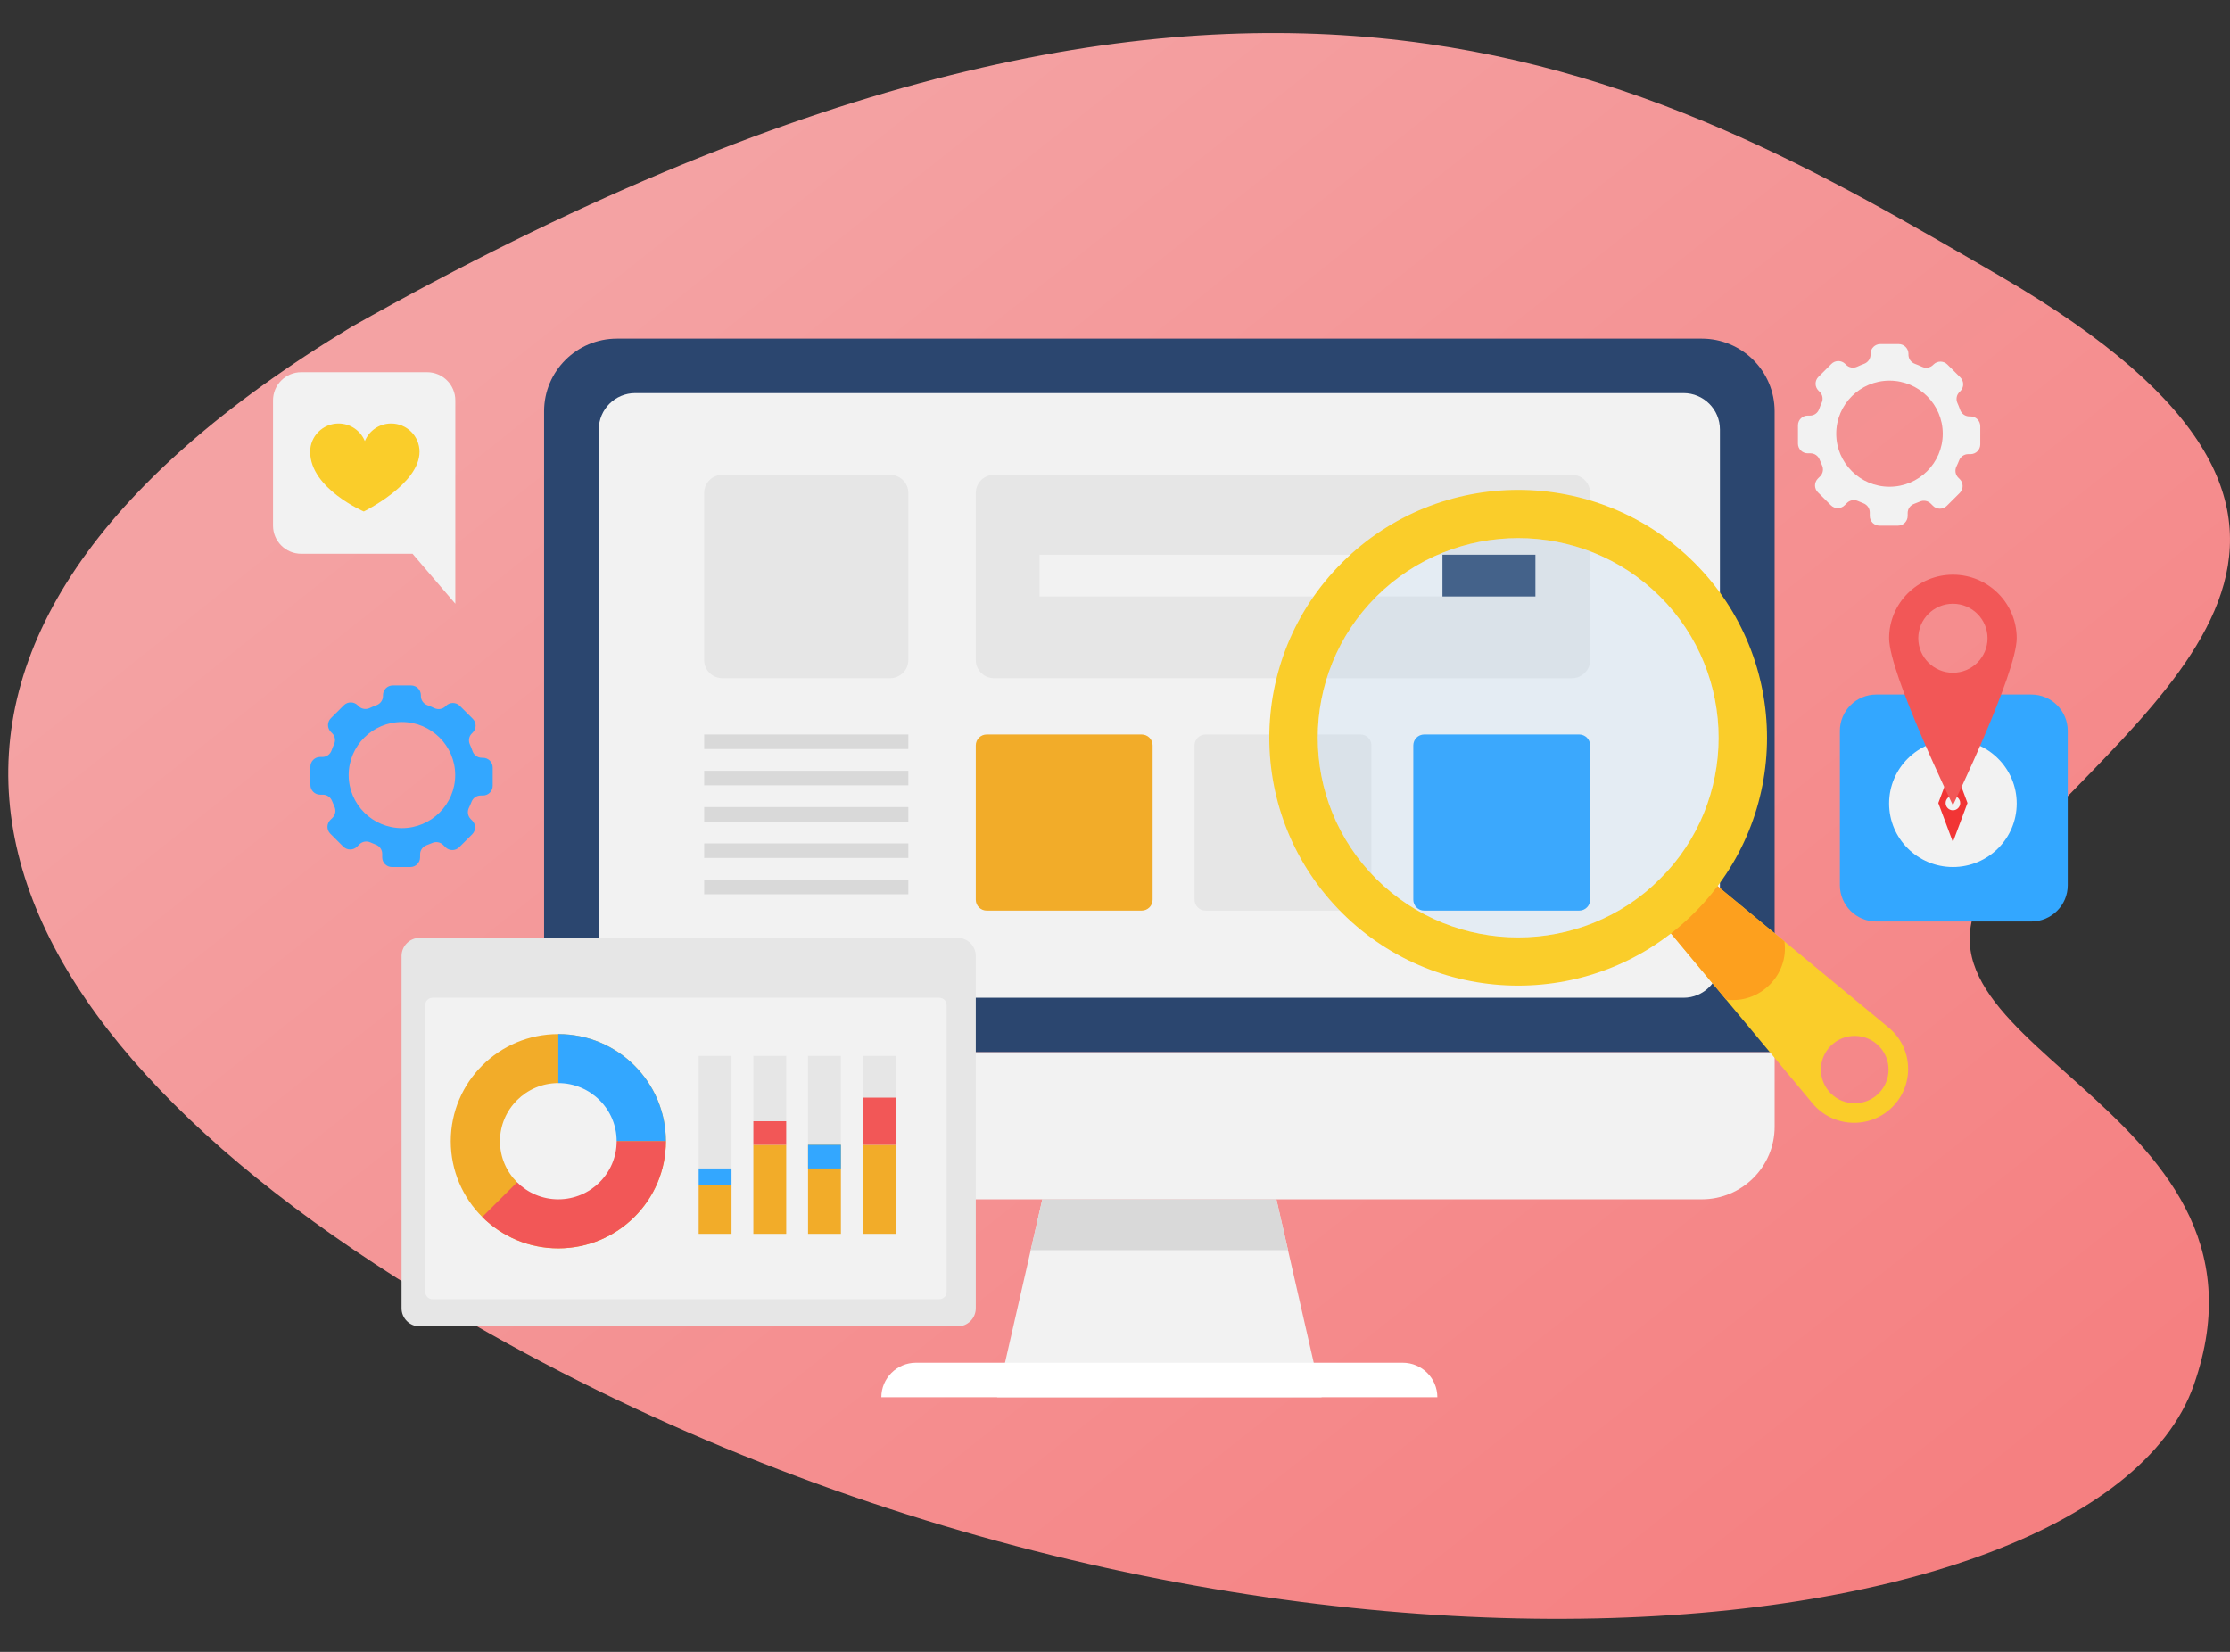 <svg width="270" height="200" viewBox="0 0 270 200" fill="none" xmlns="http://www.w3.org/2000/svg">
<rect x="0" y="0" width="270" height="200" fill="#333333" stroke="none"/>
<path d="M242.159 33.429C200.121 9.018 149.998 -21.083 42.553 39.581C-19.945 77.36 -7.62 120.473 50.736 156.423C141.269 212.195 253.419 202.428 265.618 167.689C277.816 132.951 224.33 126.379 242.159 105.254C259.988 84.129 294.706 63.943 242.159 33.429Z" fill="url(#paint0_linear_605_3)"/>
<path d="M214.864 49.794C214.864 44.938 210.911 41 206.035 41H74.707C69.831 41 65.877 44.937 65.877 49.794V127.401H214.864V49.794Z" fill="#2B466F"/>
<path d="M203.828 47.596H76.913C74.475 47.596 72.499 49.564 72.499 51.992V116.409C72.499 118.837 74.475 120.805 76.913 120.805H203.828C206.266 120.805 208.242 118.837 208.242 116.409V51.992C208.242 49.564 206.266 47.596 203.828 47.596Z" fill="#F2F2F2"/>
<path d="M65.877 127.401V136.414C65.877 141.271 69.831 145.209 74.707 145.209H206.036C210.912 145.209 214.866 141.271 214.866 136.414V127.401H65.877Z" fill="#F2F2F2"/>
<path d="M160.015 169.172H120.727L126.201 145.208H154.541L160.015 169.172Z" fill="#F2F2F2"/>
<path d="M110.904 164.995H169.836C172.151 164.995 174.03 166.867 174.03 169.172H106.709C106.709 166.866 108.589 164.995 110.903 164.995H110.904Z" fill="white"/>
<path d="M155.946 151.364L154.541 145.208H126.201L124.794 151.364H155.946Z" fill="#D9D9D9"/>
<path d="M107.77 57.489H87.465C86.245 57.489 85.257 58.473 85.257 59.688V79.913C85.257 81.127 86.245 82.112 87.465 82.112H107.77C108.989 82.112 109.978 81.127 109.978 79.913V59.688C109.978 58.473 108.989 57.489 107.77 57.489Z" fill="#E6E6E6"/>
<path d="M109.978 88.928H85.257V90.687H109.978V88.928Z" fill="#D9D9D9"/>
<path d="M109.978 93.324H85.257V95.083H109.978V93.324Z" fill="#D9D9D9"/>
<path d="M109.978 97.721H85.257V99.48H109.978V97.721Z" fill="#D9D9D9"/>
<path d="M109.978 102.117H85.257V103.876H109.978V102.117Z" fill="#D9D9D9"/>
<path d="M109.978 106.515H85.257V108.274H109.978V106.515Z" fill="#D9D9D9"/>
<path d="M120.352 57.489H190.32C191.538 57.489 192.528 58.474 192.528 59.688V79.914C192.528 81.128 191.538 82.113 190.32 82.113H120.352C119.133 82.113 118.144 81.128 118.144 79.914V59.688C118.144 58.474 119.133 57.489 120.352 57.489Z" fill="#E6E6E6"/>
<path d="M138.23 88.928H119.468C118.737 88.928 118.144 89.518 118.144 90.247V108.934C118.144 109.663 118.737 110.253 119.468 110.253H138.23C138.961 110.253 139.554 109.663 139.554 108.934V90.247C139.554 89.518 138.961 88.928 138.23 88.928Z" fill="#F2AC29"/>
<path d="M164.717 88.928H145.955C145.224 88.928 144.631 89.518 144.631 90.247V108.934C144.631 109.663 145.224 110.253 145.955 110.253H164.717C165.448 110.253 166.041 109.663 166.041 108.934V90.247C166.041 89.518 165.448 88.928 164.717 88.928Z" fill="#E6E6E6"/>
<path d="M191.204 88.928H172.442C171.71 88.928 171.118 89.518 171.118 90.247V108.934C171.118 109.663 171.71 110.253 172.442 110.253H191.204C191.935 110.253 192.528 109.663 192.528 108.934V90.247C192.528 89.518 191.935 88.928 191.204 88.928Z" fill="#1F9EFF"/>
<path d="M115.936 113.55H50.825C49.606 113.55 48.618 114.534 48.618 115.749V158.398C48.618 159.613 49.606 160.597 50.825 160.597H115.936C117.156 160.597 118.144 159.613 118.144 158.398V115.749C118.144 114.534 117.156 113.55 115.936 113.55Z" fill="#E6E6E6"/>
<path d="M113.73 120.805H52.369C51.882 120.805 51.487 121.199 51.487 121.684V156.422C51.487 156.907 51.882 157.301 52.369 157.301H113.73C114.217 157.301 114.612 156.907 114.612 156.422V121.684C114.612 121.199 114.217 120.805 113.73 120.805Z" fill="#F2F2F2"/>
<path d="M67.599 151.144C74.791 151.144 80.622 145.337 80.622 138.173C80.622 131.009 74.791 125.202 67.599 125.202C60.407 125.202 54.577 131.009 54.577 138.173C54.577 145.337 60.407 151.144 67.599 151.144Z" fill="#F2AC29"/>
<path d="M67.599 125.202V138.173H80.622C80.622 131.009 74.791 125.202 67.599 125.202Z" fill="#33A7FF"/>
<path d="M58.391 147.345C60.747 149.692 64.003 151.144 67.599 151.144C74.791 151.144 80.622 145.336 80.622 138.173H67.599L58.391 147.345Z" fill="#F25757"/>
<path d="M67.599 145.208C63.705 145.208 60.536 142.052 60.536 138.173C60.536 134.294 63.705 131.137 67.599 131.137C71.494 131.137 74.663 134.294 74.663 138.173C74.663 142.052 71.494 145.208 67.599 145.208Z" fill="#F2F2F2"/>
<path d="M88.569 127.841H84.595V149.386H88.569V127.841Z" fill="#E6E6E6"/>
<path d="M95.189 127.841H91.216V149.386H95.189V127.841Z" fill="#E6E6E6"/>
<path d="M101.811 127.841H97.837V149.386H101.811V127.841Z" fill="#E6E6E6"/>
<path d="M108.433 127.841H104.459V149.386H108.433V127.841Z" fill="#E6E6E6"/>
<path d="M88.569 143.449H84.595V149.385H88.569V143.449Z" fill="#F2AC29"/>
<path d="M88.569 141.471H84.595V143.45H88.569V141.471Z" fill="#33A7FF"/>
<path d="M95.189 138.613H91.216V149.385H95.189V138.613Z" fill="#F2AC29"/>
<path d="M95.189 135.755H91.216V138.613H95.189V135.755Z" fill="#F25757"/>
<path d="M101.811 138.613H97.837V149.385H101.811V138.613Z" fill="#F2AC29"/>
<path d="M101.811 138.613H97.837V141.471H101.811V138.613Z" fill="#33A7FF"/>
<path d="M108.433 138.613H104.459V149.385H108.433V138.613Z" fill="#F2AC29"/>
<path d="M108.433 132.897H104.459V138.613H108.433V132.897Z" fill="#F25757"/>
<path d="M185.905 67.162H125.869V72.219H185.905V67.162Z" fill="#F2F2F2"/>
<path d="M185.905 67.162H174.648V72.219H185.905V67.162Z" fill="#2B466F"/>
<path d="M238.58 50.416H238.442C237.929 50.416 237.483 50.085 237.317 49.601C237.225 49.33 237.119 49.064 237.001 48.805C236.796 48.353 236.883 47.824 237.236 47.473L237.349 47.359C237.811 46.899 237.811 46.155 237.349 45.695L235.778 44.13C235.316 43.67 234.569 43.67 234.107 44.13L234.053 44.183C233.693 44.542 233.147 44.623 232.689 44.403C232.42 44.274 232.143 44.158 231.859 44.055C231.386 43.884 231.068 43.444 231.068 42.944V42.836C231.068 42.187 230.539 41.659 229.886 41.659H227.662C227.01 41.659 226.48 42.185 226.48 42.836V42.944C226.48 43.444 226.16 43.884 225.687 44.055C225.413 44.155 225.144 44.267 224.882 44.391C224.425 44.61 223.88 44.527 223.521 44.17L223.412 44.062C222.951 43.602 222.204 43.602 221.742 44.062L220.17 45.627C219.708 46.087 219.708 46.831 220.17 47.291L220.332 47.453C220.68 47.8 220.766 48.325 220.559 48.772C220.446 49.018 220.344 49.27 220.253 49.529C220.087 49.998 219.652 50.319 219.152 50.319H218.873C218.221 50.319 217.69 50.845 217.69 51.496V53.711C217.69 54.36 218.219 54.888 218.873 54.888H219.209C219.705 54.888 220.143 55.199 220.317 55.662C220.403 55.89 220.498 56.113 220.601 56.331C220.815 56.785 220.728 57.321 220.373 57.675L220.103 57.945C219.641 58.405 219.641 59.149 220.103 59.609L221.675 61.175C222.137 61.635 222.884 61.635 223.346 61.175L223.625 60.896C223.98 60.542 224.517 60.457 224.971 60.668C225.178 60.764 225.391 60.853 225.607 60.933C226.071 61.107 226.385 61.544 226.385 62.039V62.469C226.385 63.119 226.913 63.647 227.567 63.647H229.79C230.442 63.647 230.973 63.12 230.973 62.469V62.109C230.973 61.605 231.297 61.164 231.773 60.996C231.999 60.916 232.222 60.828 232.44 60.732C232.89 60.532 233.416 60.623 233.765 60.971L234.04 61.244C234.502 61.704 235.249 61.704 235.711 61.244L237.282 59.678C237.744 59.218 237.744 58.474 237.282 58.014L237.102 57.834C236.742 57.475 236.657 56.93 236.882 56.474C236.999 56.237 237.106 55.994 237.201 55.746C237.376 55.29 237.814 54.987 238.304 54.987H238.581C239.233 54.987 239.763 54.46 239.763 53.81V51.595C239.763 50.945 239.234 50.417 238.581 50.417L238.58 50.416ZM228.773 58.933C225.217 58.933 222.324 56.051 222.324 52.51C222.324 48.968 225.217 46.086 228.773 46.086C232.329 46.086 235.222 48.968 235.222 52.51C235.222 56.051 232.329 58.933 228.773 58.933Z" fill="#F2F2F2"/>
<path d="M58.471 91.747H58.333C57.821 91.747 57.375 91.416 57.209 90.932C57.116 90.661 57.011 90.394 56.893 90.136C56.688 89.684 56.775 89.154 57.127 88.804L57.241 88.69C57.703 88.23 57.703 87.486 57.241 87.026L55.669 85.46C55.207 85 54.46 85 53.998 85.46L53.945 85.514C53.585 85.873 53.038 85.954 52.581 85.734C52.312 85.605 52.034 85.489 51.751 85.386C51.278 85.215 50.959 84.775 50.959 84.275V84.167C50.959 83.518 50.431 82.99 49.777 82.99H47.553C46.901 82.99 46.371 83.516 46.371 84.167V84.275C46.371 84.775 46.051 85.215 45.579 85.386C45.304 85.486 45.035 85.598 44.774 85.722C44.316 85.941 43.771 85.858 43.413 85.501L43.304 85.392C42.842 84.932 42.095 84.932 41.633 85.392L40.062 86.958C39.6 87.418 39.6 88.162 40.062 88.622L40.224 88.784C40.572 89.13 40.657 89.656 40.451 90.102C40.337 90.349 40.236 90.601 40.145 90.86C39.978 91.329 39.543 91.649 39.044 91.649H38.764C38.112 91.649 37.582 92.176 37.582 92.827V95.042C37.582 95.691 38.111 96.219 38.764 96.219H39.1C39.597 96.219 40.035 96.53 40.209 96.993C40.294 97.221 40.389 97.443 40.493 97.662C40.707 98.115 40.62 98.652 40.265 99.006L39.995 99.276C39.533 99.736 39.533 100.481 39.995 100.94L41.566 102.505C42.028 102.965 42.775 102.965 43.237 102.505L43.517 102.227C43.872 101.873 44.409 101.788 44.862 101.999C45.07 102.095 45.283 102.184 45.498 102.264C45.963 102.437 46.276 102.875 46.276 103.37V103.8C46.276 104.45 46.805 104.978 47.458 104.978H49.682C50.334 104.978 50.864 104.451 50.864 103.8V103.44C50.864 102.936 51.188 102.495 51.665 102.327C51.891 102.247 52.113 102.159 52.332 102.063C52.781 101.863 53.308 101.953 53.657 102.301L53.931 102.575C54.393 103.035 55.14 103.035 55.602 102.575L57.174 101.009C57.636 100.549 57.636 99.805 57.174 99.345L56.993 99.165C56.633 98.806 56.549 98.261 56.774 97.805C56.89 97.567 56.997 97.325 57.092 97.077C57.268 96.621 57.706 96.318 58.196 96.318H58.473C59.125 96.318 59.655 95.791 59.655 95.14V92.925C59.655 92.276 59.126 91.748 58.473 91.748L58.471 91.747ZM48.665 100.265C45.109 100.265 42.216 97.383 42.216 93.842C42.216 90.3 45.109 87.418 48.665 87.418C52.22 87.418 55.114 90.3 55.114 93.842C55.114 97.383 52.22 100.265 48.665 100.265Z" fill="#33A7FF"/>
<path d="M228.667 124.41L203.672 103.747L198.708 108.691L219.452 133.588C221.913 136.542 226.39 136.749 229.114 134.035C231.839 131.321 231.631 126.862 228.666 124.411L228.667 124.41ZM227.46 132.385C225.86 133.979 223.266 133.979 221.668 132.385C220.068 130.792 220.068 128.209 221.668 126.617C223.268 125.024 225.861 125.023 227.46 126.617C229.059 128.21 229.059 130.793 227.46 132.385Z" fill="#FACD2A"/>
<path d="M207.673 107.054C207.261 106.759 206.85 106.466 206.438 106.171C204.673 107.929 202.907 109.688 201.143 111.445C201.438 111.856 201.733 112.265 202.029 112.676L208.985 121.025C213.061 121.584 216.616 118.042 216.055 113.983L207.673 107.054Z" fill="#FDA01E"/>
<path d="M162.509 68.102C150.742 79.822 150.742 98.825 162.509 110.545C174.276 122.265 193.354 122.265 205.12 110.545C216.887 98.825 216.887 79.822 205.12 68.102C193.354 56.382 174.276 56.382 162.509 68.102ZM200.983 106.425C191.517 115.854 176.113 115.854 166.646 106.425C157.179 96.995 157.179 81.652 166.646 72.223C176.113 62.794 191.517 62.794 200.983 72.223C210.45 81.652 210.45 96.995 200.983 106.425Z" fill="#FACD2A"/>
<path opacity="0.2" d="M200.983 106.425C191.517 115.854 176.113 115.854 166.646 106.425C157.179 96.995 157.179 81.652 166.646 72.223C176.113 62.794 191.517 62.794 200.983 72.223C210.45 81.652 210.45 96.995 200.983 106.425Z" fill="#ADD5F7"/>
<path d="M51.706 45.065H36.479C34.588 45.065 33.057 46.59 33.057 48.473V63.64C33.057 65.523 34.588 67.049 36.479 67.049H49.951L55.128 73.095V48.473C55.128 46.59 53.596 45.065 51.706 45.065Z" fill="#F2F2F2"/>
<path d="M50.796 54.699C50.796 52.808 49.257 51.275 47.358 51.275C45.919 51.275 44.687 52.156 44.174 53.406C43.662 52.156 42.43 51.275 40.991 51.275C39.092 51.275 37.553 52.808 37.553 54.699C37.553 59.138 44.047 61.929 44.047 61.929C44.047 61.929 50.796 58.632 50.796 54.699Z" fill="#FACD2A"/>
<path d="M245.942 84.091H227.18C224.742 84.091 222.766 86.059 222.766 88.488V107.175C222.766 109.604 224.742 111.572 227.18 111.572H245.942C248.379 111.572 250.356 109.604 250.356 107.175V88.488C250.356 86.059 248.379 84.091 245.942 84.091Z" fill="#33A7FF"/>
<path d="M236.451 104.975C240.717 104.975 244.176 101.53 244.176 97.281C244.176 93.031 240.717 89.586 236.451 89.586C232.185 89.586 228.726 93.031 228.726 97.281C228.726 101.53 232.185 104.975 236.451 104.975Z" fill="#F2F2F2"/>
<path d="M236.451 92.5L234.685 97.228L236.451 101.955L238.217 97.228L236.451 92.5ZM236.451 98.106C235.964 98.106 235.569 97.713 235.569 97.228C235.569 96.742 235.964 96.349 236.451 96.349C236.938 96.349 237.333 96.742 237.333 97.228C237.333 97.713 236.938 98.106 236.451 98.106Z" fill="#F23535"/>
<path d="M236.451 69.58C232.184 69.58 228.726 73.024 228.726 77.274C228.726 81.524 236.451 97.501 236.451 97.501C236.451 97.501 244.176 81.524 244.176 77.274C244.176 73.024 240.718 69.58 236.451 69.58ZM236.451 81.452C234.139 81.452 232.258 79.579 232.258 77.275C232.258 74.972 234.139 73.099 236.451 73.099C238.763 73.099 240.644 74.972 240.644 77.275C240.644 79.579 238.763 81.452 236.451 81.452Z" fill="#F25757"/>
<defs>
<linearGradient id="paint0_linear_605_3" x1="93.5" y1="14.5" x2="232" y2="188.5" gradientUnits="userSpaceOnUse">
<stop stop-color="#F4A2A3"/>
<stop offset="1" stop-color="#F58081"/>
</linearGradient>
</defs>
</svg>
